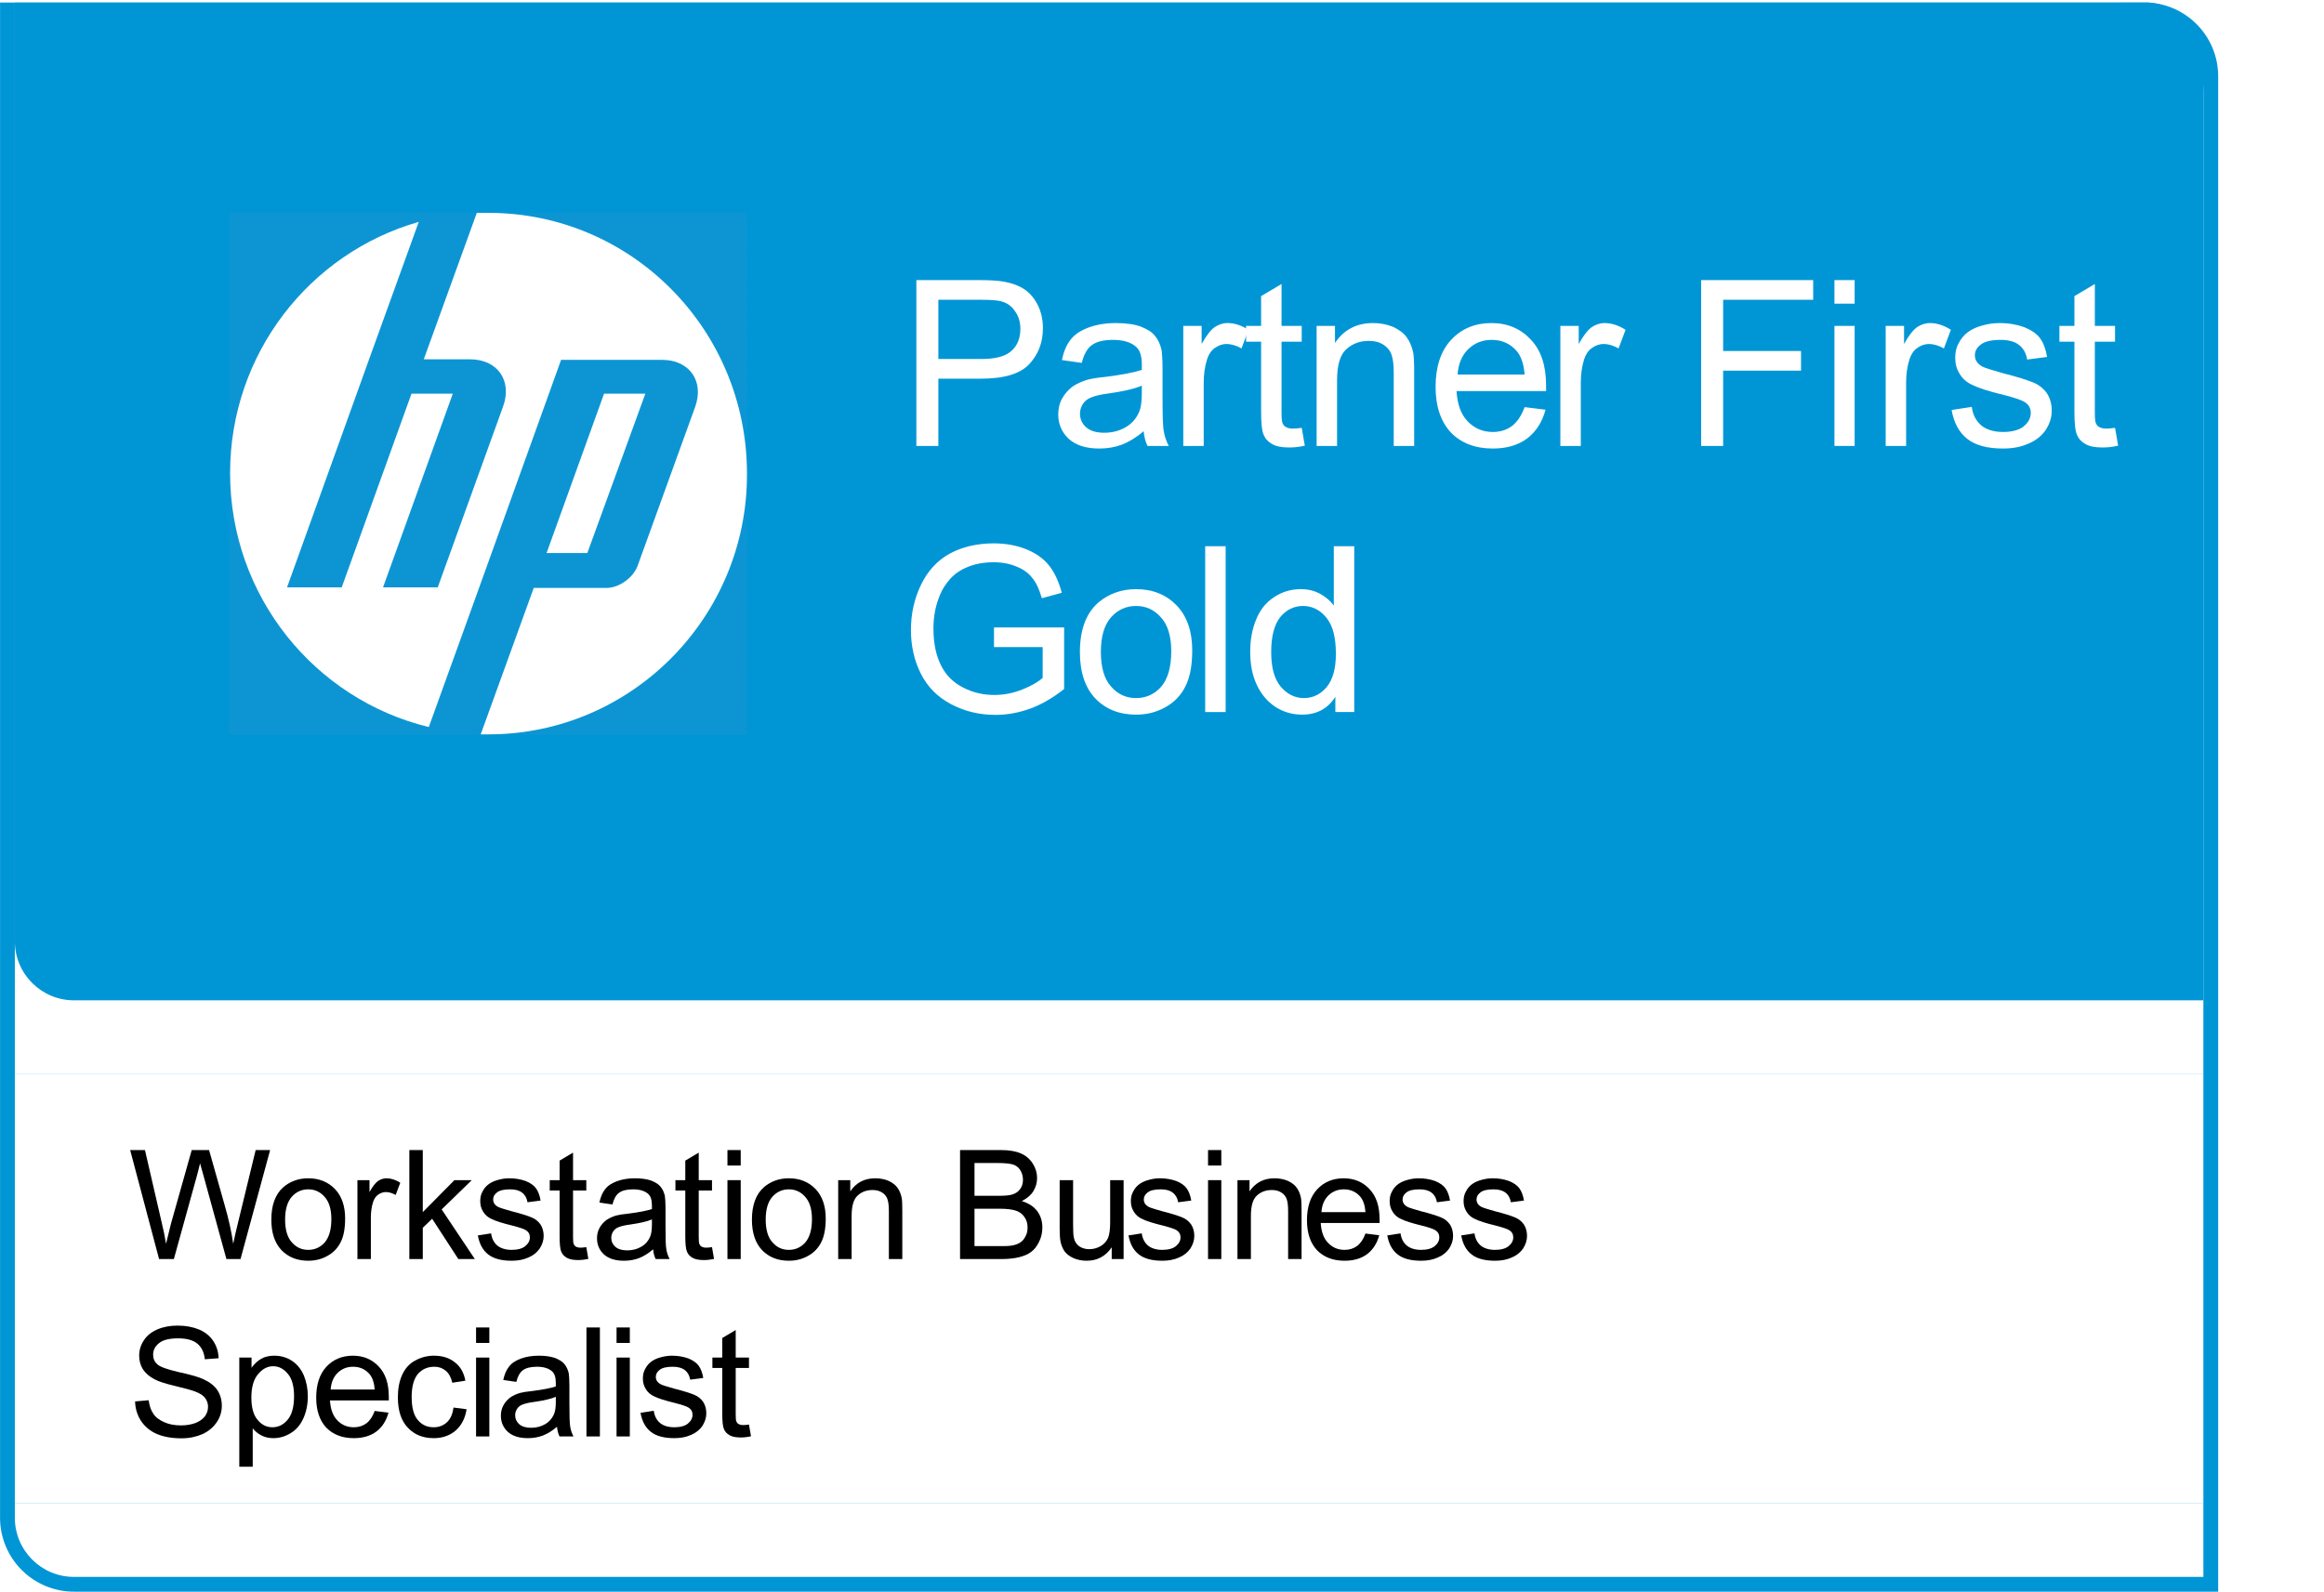 <?xml version="1.0" encoding="UTF-8" standalone="no"?>
<!DOCTYPE svg PUBLIC "-//W3C//DTD SVG 1.1//EN" "http://www.w3.org/Graphics/SVG/1.1/DTD/svg11.dtd">
<svg width="100%" height="100%" viewBox="0 0 181 124" version="1.1" xmlns="http://www.w3.org/2000/svg" xmlns:xlink="http://www.w3.org/1999/xlink" xml:space="preserve" xmlns:serif="http://www.serif.com/" style="fill-rule:evenodd;clip-rule:evenodd;stroke-linejoin:round;stroke-miterlimit:2;">
    <g>
        <rect x="0" y="-4.418" width="533.238" height="128.418" style="fill:white;"/>
        <clipPath id="_clip1">
            <rect x="0" y="0.2" width="172.8" height="123.8"/>
        </clipPath>
        <g clip-path="url(#_clip1)">
            <clipPath id="_clip2">
                <path d="M0.004,0.189L167,0.189C170.179,0.189 172.759,2.769 172.759,5.947L172.759,123.996L5.763,123.996C2.584,123.996 0.004,121.416 0.004,118.238L0.004,0.189Z"/>
            </clipPath>
            <g clip-path="url(#_clip2)">
                <rect x="0.004" y="0.189" width="172.754" height="123.807" style="fill:rgb(0,150,214);"/>
            </g>
        </g>
        <clipPath id="_clip3">
            <rect x="0" y="0.2" width="172.8" height="123.8"/>
        </clipPath>
        <g clip-path="url(#_clip3)">
            <clipPath id="_clip4">
                <path d="M1.156,0.189L164.696,0.189C168.511,0.189 171.607,3.284 171.607,7.099L171.607,83.687L1.156,83.687L1.156,0.189Z"/>
            </clipPath>
            <g clip-path="url(#_clip4)">
                <rect x="1.156" y="0.189" width="170.45" height="83.498" style="fill:white;"/>
            </g>
        </g>
        <clipPath id="_clip5">
            <rect x="0" y="0.2" width="172.8" height="123.8"/>
        </clipPath>
        <g clip-path="url(#_clip5)">
            <clipPath id="_clip6">
                <path d="M1.156,0.189L167,0.189C169.543,0.189 171.607,2.252 171.607,4.795L171.607,77.928L5.763,77.928C3.22,77.928 1.156,75.865 1.156,73.322L1.156,0.189Z"/>
            </clipPath>
            <g clip-path="url(#_clip6)">
                <rect x="1.156" y="0.189" width="170.45" height="77.739" style="fill:rgb(0,150,214);"/>
            </g>
        </g>
        <rect x="1.156" y="83.687" width="170.45" height="33.399" style="fill:white;"/>
        <clipPath id="_clip7">
            <path d="M1.156,117.086L171.607,117.086L171.607,122.844L5.763,122.844C3.22,122.844 1.156,120.781 1.156,118.238L1.156,117.086Z"/>
        </clipPath>
        <g clip-path="url(#_clip7)">
            <rect x="1.156" y="117.086" width="170.45" height="5.758" style="fill:white;"/>
        </g>
        <path d="M71.369,34.74L71.369,21.821L76.246,21.821C77.093,21.821 77.758,21.861 78.201,21.942C78.846,22.063 79.37,22.264 79.794,22.546C80.237,22.849 80.58,23.272 80.842,23.796C81.104,24.34 81.225,24.925 81.225,25.57C81.225,26.658 80.882,27.585 80.177,28.351C79.471,29.117 78.222,29.5 76.388,29.5L73.082,29.5L73.082,34.74L71.369,34.74ZM73.082,27.968L76.408,27.968C77.516,27.968 78.302,27.767 78.766,27.343C79.229,26.94 79.471,26.356 79.471,25.61C79.471,25.086 79.33,24.622 79.048,24.239C78.786,23.836 78.423,23.595 77.98,23.474C77.698,23.393 77.153,23.353 76.388,23.353L73.082,23.353L73.082,27.968Z" style="fill:white;fill-rule:nonzero;"/>
        <path d="M89.07,33.591C88.486,34.095 87.901,34.438 87.377,34.639C86.833,34.841 86.249,34.942 85.624,34.942C84.596,34.942 83.81,34.7 83.246,34.196C82.702,33.692 82.419,33.047 82.419,32.281C82.419,31.818 82.52,31.394 82.742,31.011C82.943,30.649 83.226,30.346 83.548,30.104C83.891,29.883 84.274,29.701 84.697,29.58C84.999,29.5 85.483,29.419 86.108,29.359C87.377,29.197 88.325,29.016 88.929,28.815L88.929,28.391C88.929,27.746 88.788,27.283 88.486,27.021C88.083,26.658 87.478,26.477 86.692,26.477C85.946,26.477 85.402,26.618 85.04,26.88C84.677,27.142 84.415,27.605 84.254,28.27L82.702,28.049C82.843,27.384 83.064,26.86 83.387,26.456C83.709,26.033 84.193,25.731 84.798,25.509C85.402,25.287 86.108,25.167 86.914,25.167C87.72,25.167 88.365,25.267 88.869,25.449C89.353,25.65 89.736,25.872 89.957,26.174C90.199,26.456 90.36,26.819 90.461,27.242C90.501,27.525 90.542,28.008 90.542,28.714L90.542,30.81C90.542,32.301 90.562,33.228 90.643,33.611C90.703,34.014 90.844,34.377 91.025,34.74L89.373,34.74C89.212,34.418 89.111,34.035 89.07,33.591ZM88.929,30.044C88.365,30.286 87.498,30.487 86.35,30.649C85.705,30.729 85.241,30.85 84.959,30.971C84.697,31.072 84.475,31.253 84.334,31.475C84.193,31.697 84.112,31.959 84.112,32.221C84.112,32.644 84.274,33.007 84.596,33.289C84.919,33.571 85.382,33.712 86.007,33.712C86.612,33.712 87.156,33.571 87.619,33.309C88.103,33.047 88.446,32.664 88.667,32.201C88.849,31.858 88.929,31.334 88.929,30.628L88.929,30.044Z" style="fill:white;fill-rule:nonzero;"/>
        <path d="M92.157,34.74L92.157,25.388L93.588,25.388L93.588,26.799C93.951,26.134 94.293,25.711 94.595,25.489C94.898,25.287 95.24,25.167 95.603,25.167C96.147,25.167 96.692,25.348 97.236,25.691L96.692,27.142C96.288,26.92 95.906,26.799 95.523,26.799C95.18,26.799 94.878,26.92 94.595,27.122C94.313,27.323 94.132,27.625 94.011,27.988C93.83,28.553 93.749,29.177 93.749,29.842L93.749,34.74L92.157,34.74Z" style="fill:white;fill-rule:nonzero;"/>
        <path d="M101.382,33.329L101.624,34.72C101.18,34.821 100.777,34.861 100.415,34.861C99.85,34.861 99.407,34.78 99.084,34.599C98.762,34.418 98.54,34.176 98.419,33.873C98.278,33.571 98.218,32.946 98.218,31.999L98.218,26.618L97.049,26.618L97.049,25.388L98.218,25.388L98.218,23.07L99.81,22.123L99.81,25.388L101.382,25.388L101.382,26.618L99.81,26.618L99.81,32.1C99.81,32.543 99.83,32.845 99.89,32.966C99.951,33.107 100.032,33.208 100.152,33.269C100.294,33.349 100.475,33.39 100.697,33.39C100.878,33.39 101.1,33.369 101.382,33.329Z" style="fill:white;fill-rule:nonzero;"/>
        <path d="M102.542,34.74L102.542,25.388L103.973,25.388L103.973,26.718C104.658,25.691 105.646,25.167 106.936,25.167C107.5,25.167 108.024,25.267 108.508,25.469C108.971,25.691 109.334,25.953 109.556,26.275C109.798,26.598 109.959,27.001 110.06,27.444C110.12,27.746 110.14,28.25 110.14,28.996L110.14,34.74L108.548,34.74L108.548,29.056C108.548,28.411 108.488,27.928 108.367,27.605C108.246,27.283 108.024,27.021 107.722,26.839C107.399,26.638 107.037,26.557 106.613,26.557C105.928,26.557 105.344,26.759 104.86,27.202C104.376,27.625 104.134,28.432 104.134,29.641L104.134,34.74L102.542,34.74Z" style="fill:white;fill-rule:nonzero;"/>
        <path d="M118.741,31.717L120.373,31.918C120.111,32.886 119.628,33.631 118.942,34.156C118.237,34.68 117.35,34.942 116.262,34.942C114.891,34.942 113.803,34.518 112.997,33.692C112.211,32.845 111.808,31.656 111.808,30.145C111.808,28.573 112.211,27.343 113.017,26.477C113.823,25.61 114.871,25.167 116.161,25.167C117.411,25.167 118.438,25.61 119.224,26.456C120.031,27.303 120.414,28.492 120.414,30.044L120.414,30.467L113.44,30.467C113.501,31.495 113.783,32.281 114.307,32.825C114.831,33.369 115.476,33.652 116.262,33.652C116.846,33.652 117.35,33.49 117.753,33.188C118.156,32.886 118.499,32.382 118.741,31.717ZM113.521,29.177L118.741,29.177C118.68,28.371 118.479,27.787 118.156,27.384C117.652,26.779 116.987,26.477 116.181,26.477C115.456,26.477 114.851,26.718 114.347,27.202C113.843,27.706 113.581,28.351 113.521,29.177Z" style="fill:white;fill-rule:nonzero;"/>
        <path d="M121.525,34.74L121.525,25.388L122.956,25.388L122.956,26.799C123.319,26.134 123.661,25.711 123.964,25.489C124.266,25.287 124.609,25.167 124.972,25.167C125.516,25.167 126.06,25.348 126.604,25.691L126.06,27.142C125.657,26.92 125.274,26.799 124.891,26.799C124.548,26.799 124.246,26.92 123.964,27.122C123.682,27.323 123.5,27.625 123.379,27.988C123.198,28.553 123.117,29.177 123.117,29.842L123.117,34.74L121.525,34.74Z" style="fill:white;fill-rule:nonzero;"/>
        <path d="M132.49,34.74L132.49,21.821L141.216,21.821L141.216,23.353L134.203,23.353L134.203,27.343L140.269,27.343L140.269,28.875L134.203,28.875L134.203,34.74L132.49,34.74Z" style="fill:white;fill-rule:nonzero;"/>
        <path d="M142.872,23.655L142.872,21.821L144.444,21.821L144.444,23.655L142.872,23.655ZM142.872,34.74L142.872,25.388L144.444,25.388L144.444,34.74L142.872,34.74Z" style="fill:white;fill-rule:nonzero;"/>
        <path d="M146.862,34.74L146.862,25.388L148.293,25.388L148.293,26.799C148.656,26.134 148.999,25.711 149.301,25.489C149.603,25.287 149.946,25.167 150.309,25.167C150.853,25.167 151.397,25.348 151.941,25.691L151.397,27.142C150.994,26.92 150.611,26.799 150.228,26.799C149.885,26.799 149.583,26.92 149.301,27.122C149.019,27.323 148.837,27.625 148.716,27.988C148.535,28.553 148.454,29.177 148.454,29.842L148.454,34.74L146.862,34.74Z" style="fill:white;fill-rule:nonzero;"/>
        <path d="M151.996,31.939L153.568,31.697C153.649,32.321 153.911,32.805 154.314,33.148C154.717,33.47 155.281,33.652 156.007,33.652C156.732,33.652 157.277,33.49 157.619,33.208C157.982,32.906 158.163,32.563 158.163,32.16C158.163,31.797 158.002,31.515 157.68,31.314C157.458,31.173 156.934,30.991 156.067,30.77C154.898,30.487 154.092,30.225 153.649,30.004C153.185,29.802 152.843,29.5 152.621,29.117C152.379,28.734 152.278,28.331 152.278,27.867C152.278,27.444 152.359,27.061 152.56,26.718C152.742,26.356 153.004,26.053 153.326,25.832C153.588,25.65 153.911,25.489 154.354,25.368C154.777,25.247 155.221,25.167 155.725,25.167C156.45,25.167 157.095,25.287 157.659,25.489C158.204,25.711 158.627,25.993 158.889,26.356C159.151,26.718 159.332,27.202 159.433,27.807L157.881,28.008C157.801,27.525 157.599,27.142 157.256,26.88C156.934,26.618 156.45,26.477 155.825,26.477C155.1,26.477 154.576,26.598 154.273,26.839C153.951,27.081 153.81,27.363 153.81,27.686C153.81,27.887 153.87,28.069 153.991,28.23C154.132,28.411 154.334,28.553 154.616,28.653C154.757,28.714 155.241,28.855 156.007,29.077C157.135,29.359 157.921,29.621 158.365,29.802C158.808,29.984 159.151,30.266 159.413,30.628C159.655,30.991 159.796,31.455 159.796,31.999C159.796,32.523 159.635,33.007 159.332,33.49C159.01,33.954 158.566,34.317 157.982,34.559C157.397,34.821 156.753,34.942 156.007,34.942C154.798,34.942 153.87,34.7 153.225,34.196C152.581,33.692 152.177,32.946 151.996,31.939Z" style="fill:white;fill-rule:nonzero;"/>
        <path d="M164.725,33.329L164.967,34.72C164.523,34.821 164.12,34.861 163.757,34.861C163.193,34.861 162.75,34.78 162.427,34.599C162.105,34.418 161.883,34.176 161.762,33.873C161.621,33.571 161.561,32.946 161.561,31.999L161.561,26.618L160.392,26.618L160.392,25.388L161.561,25.388L161.561,23.07L163.153,22.123L163.153,25.388L164.725,25.388L164.725,26.618L163.153,26.618L163.153,32.1C163.153,32.543 163.173,32.845 163.233,32.966C163.294,33.107 163.375,33.208 163.495,33.269C163.637,33.349 163.818,33.39 164.04,33.39C164.221,33.39 164.443,33.369 164.725,33.329Z" style="fill:white;fill-rule:nonzero;"/>
        <path d="M77.415,50.412L77.415,48.88L82.877,48.88L82.877,53.677C82.031,54.342 81.184,54.846 80.277,55.188C79.391,55.511 78.484,55.692 77.536,55.692C76.267,55.692 75.118,55.41 74.09,54.866C73.042,54.322 72.256,53.536 71.732,52.508C71.208,51.48 70.946,50.331 70.946,49.081C70.946,47.812 71.208,46.643 71.732,45.554C72.256,44.466 73.002,43.66 73.989,43.116C74.977,42.592 76.126,42.33 77.395,42.33C78.343,42.33 79.189,42.491 79.935,42.793C80.68,43.096 81.285,43.519 81.708,44.063C82.132,44.587 82.454,45.292 82.696,46.179L81.144,46.602C80.943,45.937 80.721,45.413 80.418,45.051C80.136,44.668 79.733,44.365 79.189,44.144C78.665,43.922 78.06,43.801 77.415,43.801C76.629,43.801 75.964,43.922 75.38,44.164C74.816,44.385 74.352,44.708 74.009,45.091C73.667,45.474 73.385,45.897 73.203,46.361C72.861,47.167 72.699,48.033 72.699,48.961C72.699,50.109 72.901,51.077 73.304,51.863C73.687,52.629 74.271,53.193 75.037,53.576C75.783,53.959 76.589,54.14 77.436,54.14C78.181,54.14 78.907,53.999 79.612,53.717C80.318,53.435 80.842,53.133 81.205,52.81L81.205,50.412L77.415,50.412Z" style="fill:white;fill-rule:nonzero;"/>
        <path d="M84.106,50.795C84.106,49.061 84.59,47.771 85.537,46.945C86.344,46.26 87.331,45.897 88.48,45.897C89.77,45.897 90.818,46.32 91.644,47.167C92.45,48.013 92.854,49.182 92.854,50.654C92.854,51.863 92.672,52.81 92.309,53.495C91.967,54.181 91.443,54.725 90.737,55.108C90.052,55.491 89.306,55.672 88.48,55.672C87.17,55.672 86.122,55.249 85.316,54.422C84.51,53.576 84.106,52.367 84.106,50.795ZM85.739,50.795C85.739,51.984 86.001,52.891 86.525,53.475C87.049,54.08 87.694,54.382 88.48,54.382C89.266,54.382 89.931,54.08 90.455,53.475C90.959,52.871 91.221,51.964 91.221,50.734C91.221,49.585 90.959,48.699 90.435,48.114C89.911,47.509 89.266,47.207 88.48,47.207C87.694,47.207 87.049,47.509 86.525,48.094C86.001,48.699 85.739,49.585 85.739,50.795Z" style="fill:white;fill-rule:nonzero;"/>
        <rect x="93.864" y="42.551" width="1.593" height="12.919" style="fill:white;fill-rule:nonzero;"/>
        <path d="M104.002,55.47L104.002,54.281C103.418,55.208 102.551,55.672 101.402,55.672C100.656,55.672 99.951,55.47 99.326,55.067C98.701,54.644 98.218,54.08 97.875,53.334C97.532,52.609 97.371,51.762 97.371,50.795C97.371,49.868 97.512,49.021 97.835,48.255C98.137,47.509 98.601,46.925 99.225,46.522C99.85,46.099 100.556,45.897 101.321,45.897C101.886,45.897 102.369,46.018 102.813,46.26C103.256,46.502 103.619,46.804 103.881,47.187L103.881,42.551L105.473,42.551L105.473,55.47L104.002,55.47ZM99.004,50.795C99.004,52.004 99.246,52.891 99.749,53.495C100.253,54.08 100.858,54.382 101.543,54.382C102.249,54.382 102.833,54.1 103.317,53.536C103.8,52.951 104.042,52.105 104.042,50.936C104.042,49.646 103.8,48.719 103.297,48.114C102.813,47.509 102.188,47.207 101.483,47.207C100.777,47.207 100.173,47.509 99.709,48.074C99.246,48.658 99.004,49.565 99.004,50.795Z" style="fill:white;fill-rule:nonzero;"/>
        <path d="M12.389,98.083L10.137,89.593L11.29,89.593L12.574,95.156C12.72,95.739 12.839,96.321 12.932,96.891C13.157,95.99 13.276,95.46 13.316,95.328L14.932,89.593L16.283,89.593L17.501,93.898C17.806,94.957 18.031,95.964 18.164,96.891C18.27,96.361 18.415,95.739 18.587,95.05L19.912,89.593L21.038,89.593L18.733,98.083L17.634,98.083L15.859,91.62C15.7,91.077 15.607,90.745 15.581,90.626C15.488,91.01 15.409,91.341 15.329,91.62L13.541,98.083L12.389,98.083Z" style="fill-rule:nonzero;"/>
        <path d="M21.132,95.01C21.132,93.871 21.45,93.023 22.072,92.48C22.602,92.03 23.251,91.792 24.006,91.792C24.854,91.792 25.542,92.07 26.085,92.626C26.615,93.182 26.88,93.951 26.88,94.917C26.88,95.712 26.761,96.335 26.523,96.785C26.297,97.235 25.953,97.593 25.489,97.844C25.039,98.096 24.549,98.215 24.006,98.215C23.145,98.215 22.456,97.937 21.927,97.394C21.397,96.838 21.132,96.043 21.132,95.01ZM22.205,95.01C22.205,95.792 22.377,96.388 22.721,96.772C23.066,97.169 23.49,97.368 24.006,97.368C24.523,97.368 24.96,97.169 25.304,96.772C25.635,96.374 25.807,95.778 25.807,94.97C25.807,94.216 25.635,93.633 25.291,93.249C24.946,92.851 24.523,92.653 24.006,92.653C23.49,92.653 23.066,92.851 22.721,93.235C22.377,93.633 22.205,94.216 22.205,95.01Z" style="fill-rule:nonzero;"/>
        <path d="M27.837,98.083L27.837,91.937L28.778,91.937L28.778,92.865C29.016,92.427 29.241,92.149 29.44,92.004C29.639,91.871 29.864,91.792 30.102,91.792C30.46,91.792 30.817,91.911 31.175,92.136L30.817,93.09C30.552,92.944 30.301,92.865 30.049,92.865C29.824,92.865 29.625,92.944 29.44,93.076C29.254,93.209 29.135,93.408 29.056,93.646C28.937,94.017 28.884,94.427 28.884,94.864L28.884,98.083L27.837,98.083Z" style="fill-rule:nonzero;"/>
        <path d="M31.881,98.083L31.881,89.593L32.928,89.593L32.928,94.427L35.391,91.937L36.742,91.937L34.398,94.216L36.981,98.083L35.696,98.083L33.656,94.944L32.928,95.646L32.928,98.083L31.881,98.083Z" style="fill-rule:nonzero;"/>
        <path d="M37.216,96.242L38.249,96.083C38.302,96.494 38.474,96.811 38.739,97.037C39.004,97.248 39.375,97.368 39.852,97.368C40.329,97.368 40.686,97.262 40.911,97.076C41.15,96.878 41.269,96.652 41.269,96.388C41.269,96.149 41.163,95.964 40.951,95.831C40.805,95.739 40.461,95.619 39.892,95.474C39.123,95.288 38.594,95.116 38.302,94.97C37.998,94.838 37.772,94.639 37.627,94.388C37.468,94.136 37.402,93.871 37.402,93.567C37.402,93.288 37.455,93.037 37.587,92.812C37.706,92.573 37.878,92.375 38.09,92.229C38.263,92.11 38.474,92.004 38.766,91.924C39.044,91.845 39.335,91.792 39.666,91.792C40.143,91.792 40.567,91.871 40.938,92.004C41.295,92.149 41.574,92.335 41.746,92.573C41.918,92.812 42.037,93.129 42.103,93.527L41.084,93.659C41.031,93.341 40.898,93.09 40.673,92.918C40.461,92.745 40.143,92.653 39.733,92.653C39.256,92.653 38.911,92.732 38.713,92.891C38.501,93.05 38.408,93.235 38.408,93.447C38.408,93.58 38.448,93.699 38.527,93.805C38.62,93.924 38.753,94.017 38.938,94.083C39.031,94.123 39.349,94.216 39.852,94.361C40.594,94.547 41.11,94.719 41.401,94.838C41.693,94.957 41.918,95.143 42.09,95.381C42.249,95.619 42.342,95.924 42.342,96.282C42.342,96.626 42.236,96.944 42.037,97.262C41.825,97.566 41.534,97.805 41.15,97.964C40.766,98.136 40.342,98.215 39.852,98.215C39.057,98.215 38.448,98.056 38.024,97.725C37.6,97.394 37.335,96.904 37.216,96.242Z" style="fill-rule:nonzero;"/>
        <path d="M45.663,97.156L45.822,98.07C45.531,98.136 45.266,98.162 45.027,98.162C44.656,98.162 44.365,98.109 44.153,97.99C43.941,97.871 43.796,97.712 43.716,97.513C43.623,97.315 43.584,96.904 43.584,96.282L43.584,92.745L42.815,92.745L42.815,91.937L43.584,91.937L43.584,90.414L44.63,89.792L44.63,91.937L45.663,91.937L45.663,92.745L44.63,92.745L44.63,96.348C44.63,96.639 44.643,96.838 44.683,96.917C44.723,97.01 44.776,97.076 44.855,97.116C44.948,97.169 45.067,97.196 45.213,97.196C45.332,97.196 45.478,97.182 45.663,97.156Z" style="fill-rule:nonzero;"/>
        <path d="M50.866,97.328C50.482,97.659 50.098,97.884 49.754,98.017C49.396,98.149 49.012,98.215 48.602,98.215C47.926,98.215 47.41,98.056 47.039,97.725C46.681,97.394 46.496,96.97 46.496,96.467C46.496,96.162 46.562,95.884 46.708,95.633C46.84,95.394 47.026,95.196 47.237,95.037C47.463,94.891 47.714,94.772 47.992,94.692C48.191,94.639 48.509,94.586 48.919,94.547C49.754,94.441 50.376,94.321 50.774,94.189L50.774,93.911C50.774,93.487 50.681,93.182 50.482,93.01C50.217,92.772 49.82,92.653 49.304,92.653C48.814,92.653 48.456,92.745 48.218,92.918C47.979,93.09 47.807,93.394 47.701,93.831L46.681,93.686C46.774,93.249 46.92,92.904 47.131,92.639C47.343,92.361 47.661,92.163 48.059,92.017C48.456,91.871 48.919,91.792 49.449,91.792C49.979,91.792 50.403,91.858 50.734,91.977C51.052,92.11 51.303,92.255 51.449,92.454C51.608,92.639 51.714,92.878 51.78,93.156C51.807,93.341 51.833,93.659 51.833,94.123L51.833,95.5C51.833,96.48 51.846,97.09 51.899,97.341C51.939,97.606 52.032,97.844 52.151,98.083L51.065,98.083C50.959,97.871 50.893,97.619 50.866,97.328ZM50.774,94.997C50.403,95.156 49.833,95.288 49.078,95.394C48.655,95.447 48.35,95.527 48.165,95.606C47.992,95.672 47.847,95.792 47.754,95.937C47.661,96.083 47.608,96.255 47.608,96.427C47.608,96.705 47.714,96.944 47.926,97.129C48.138,97.315 48.443,97.407 48.853,97.407C49.251,97.407 49.608,97.315 49.913,97.143C50.231,96.97 50.456,96.719 50.602,96.414C50.721,96.189 50.774,95.845 50.774,95.381L50.774,94.997Z" style="fill-rule:nonzero;"/>
        <path d="M55.453,97.156L55.611,98.07C55.32,98.136 55.055,98.162 54.817,98.162C54.446,98.162 54.155,98.109 53.943,97.99C53.731,97.871 53.585,97.712 53.506,97.513C53.413,97.315 53.373,96.904 53.373,96.282L53.373,92.745L52.605,92.745L52.605,91.937L53.373,91.937L53.373,90.414L54.419,89.792L54.419,91.937L55.453,91.937L55.453,92.745L54.419,92.745L54.419,96.348C54.419,96.639 54.433,96.838 54.472,96.917C54.512,97.01 54.565,97.076 54.645,97.116C54.737,97.169 54.857,97.196 55.002,97.196C55.121,97.196 55.267,97.182 55.453,97.156Z" style="fill-rule:nonzero;"/>
        <path d="M56.656,90.798L56.656,89.593L57.689,89.593L57.689,90.798L56.656,90.798ZM56.656,98.083L56.656,91.937L57.689,91.937L57.689,98.083L56.656,98.083Z" style="fill-rule:nonzero;"/>
        <path d="M58.562,95.01C58.562,93.871 58.88,93.023 59.503,92.48C60.032,92.03 60.681,91.792 61.436,91.792C62.284,91.792 62.973,92.07 63.516,92.626C64.045,93.182 64.31,93.951 64.31,94.917C64.31,95.712 64.191,96.335 63.953,96.785C63.728,97.235 63.383,97.593 62.92,97.844C62.469,98.096 61.979,98.215 61.436,98.215C60.575,98.215 59.887,97.937 59.357,97.394C58.827,96.838 58.562,96.043 58.562,95.01ZM59.635,95.01C59.635,95.792 59.807,96.388 60.152,96.772C60.496,97.169 60.92,97.368 61.436,97.368C61.953,97.368 62.39,97.169 62.734,96.772C63.065,96.374 63.238,95.778 63.238,94.97C63.238,94.216 63.065,93.633 62.721,93.249C62.377,92.851 61.953,92.653 61.436,92.653C60.92,92.653 60.496,92.851 60.152,93.235C59.807,93.633 59.635,94.216 59.635,95.01Z" style="fill-rule:nonzero;"/>
        <path d="M65.281,98.083L65.281,91.937L66.221,91.937L66.221,92.812C66.671,92.136 67.32,91.792 68.168,91.792C68.539,91.792 68.883,91.858 69.201,91.99C69.506,92.136 69.744,92.308 69.89,92.52C70.049,92.732 70.155,92.997 70.221,93.288C70.261,93.487 70.274,93.818 70.274,94.308L70.274,98.083L69.228,98.083L69.228,94.348C69.228,93.924 69.188,93.606 69.108,93.394C69.029,93.182 68.883,93.01 68.685,92.891C68.473,92.759 68.234,92.706 67.956,92.706C67.506,92.706 67.122,92.838 66.804,93.129C66.486,93.408 66.327,93.937 66.327,94.732L66.327,98.083L65.281,98.083Z" style="fill-rule:nonzero;"/>
        <path d="M74.772,98.083L74.772,89.593L77.963,89.593C78.612,89.593 79.129,89.686 79.513,89.858C79.91,90.03 80.215,90.295 80.44,90.653C80.665,91.01 80.771,91.381 80.771,91.765C80.771,92.136 80.679,92.467 80.48,92.798C80.281,93.116 79.977,93.368 79.579,93.567C80.096,93.725 80.493,93.977 80.771,94.335C81.049,94.706 81.182,95.129 81.182,95.619C81.182,96.017 81.102,96.388 80.93,96.732C80.771,97.076 80.559,97.341 80.308,97.527C80.069,97.712 79.752,97.844 79.381,97.937C79.01,98.03 78.559,98.083 78.016,98.083L74.772,98.083ZM75.897,93.156L77.738,93.156C78.228,93.156 78.586,93.129 78.811,93.063C79.089,92.984 79.301,92.838 79.447,92.639C79.593,92.441 79.672,92.202 79.672,91.898C79.672,91.62 79.593,91.368 79.46,91.156C79.328,90.944 79.142,90.798 78.891,90.719C78.639,90.639 78.202,90.6 77.593,90.6L75.897,90.6L75.897,93.156ZM75.897,97.076L78.016,97.076C78.387,97.076 78.639,97.063 78.785,97.037C79.036,96.997 79.261,96.917 79.434,96.811C79.606,96.705 79.752,96.547 79.857,96.335C79.977,96.136 80.03,95.898 80.03,95.619C80.03,95.302 79.95,95.037 79.778,94.798C79.619,94.56 79.394,94.401 79.103,94.308C78.811,94.216 78.401,94.163 77.858,94.163L75.897,94.163L75.897,97.076Z" style="fill-rule:nonzero;"/>
        <path d="M86.583,98.083L86.583,97.169C86.106,97.871 85.457,98.215 84.636,98.215C84.265,98.215 83.934,98.149 83.616,98.017C83.298,97.871 83.073,97.699 82.914,97.487C82.768,97.275 82.662,97.023 82.596,96.719C82.556,96.507 82.53,96.189 82.53,95.739L82.53,91.937L83.576,91.937L83.576,95.341C83.576,95.884 83.589,96.255 83.642,96.441C83.695,96.719 83.841,96.931 84.053,97.09C84.265,97.235 84.53,97.315 84.834,97.315C85.152,97.315 85.443,97.235 85.722,97.076C85.987,96.917 86.185,96.705 86.304,96.427C86.41,96.149 86.463,95.752 86.463,95.222L86.463,91.937L87.51,91.937L87.51,98.083L86.583,98.083Z" style="fill-rule:nonzero;"/>
        <path d="M87.891,96.242L88.924,96.083C88.977,96.494 89.149,96.811 89.414,97.037C89.679,97.248 90.049,97.368 90.526,97.368C91.003,97.368 91.361,97.262 91.586,97.076C91.824,96.878 91.943,96.652 91.943,96.388C91.943,96.149 91.837,95.964 91.626,95.831C91.48,95.739 91.135,95.619 90.566,95.474C89.798,95.288 89.268,95.116 88.977,94.97C88.672,94.838 88.447,94.639 88.301,94.388C88.142,94.136 88.076,93.871 88.076,93.567C88.076,93.288 88.129,93.037 88.261,92.812C88.381,92.573 88.553,92.375 88.765,92.229C88.937,92.11 89.149,92.004 89.44,91.924C89.718,91.845 90.01,91.792 90.341,91.792C90.818,91.792 91.241,91.871 91.612,92.004C91.97,92.149 92.248,92.335 92.42,92.573C92.592,92.812 92.712,93.129 92.778,93.527L91.758,93.659C91.705,93.341 91.573,93.09 91.347,92.918C91.135,92.745 90.818,92.653 90.407,92.653C89.93,92.653 89.586,92.732 89.387,92.891C89.175,93.05 89.083,93.235 89.083,93.447C89.083,93.58 89.122,93.699 89.202,93.805C89.294,93.924 89.427,94.017 89.612,94.083C89.705,94.123 90.023,94.216 90.526,94.361C91.268,94.547 91.784,94.719 92.076,94.838C92.367,94.957 92.592,95.143 92.765,95.381C92.923,95.619 93.016,95.924 93.016,96.282C93.016,96.626 92.91,96.944 92.712,97.262C92.5,97.566 92.208,97.805 91.824,97.964C91.44,98.136 91.016,98.215 90.526,98.215C89.732,98.215 89.122,98.056 88.698,97.725C88.275,97.394 88.01,96.904 87.891,96.242Z" style="fill-rule:nonzero;"/>
        <path d="M94.086,90.798L94.086,89.593L95.119,89.593L95.119,90.798L94.086,90.798ZM94.086,98.083L94.086,91.937L95.119,91.937L95.119,98.083L94.086,98.083Z" style="fill-rule:nonzero;"/>
        <path d="M96.377,98.083L96.377,91.937L97.317,91.937L97.317,92.812C97.767,92.136 98.416,91.792 99.264,91.792C99.635,91.792 99.979,91.858 100.297,91.99C100.602,92.136 100.84,92.308 100.986,92.52C101.145,92.732 101.251,92.997 101.317,93.288C101.356,93.487 101.37,93.818 101.37,94.308L101.37,98.083L100.323,98.083L100.323,94.348C100.323,93.924 100.284,93.606 100.204,93.394C100.125,93.182 99.979,93.01 99.78,92.891C99.568,92.759 99.33,92.706 99.052,92.706C98.602,92.706 98.218,92.838 97.9,93.129C97.582,93.408 97.423,93.937 97.423,94.732L97.423,98.083L96.377,98.083Z" style="fill-rule:nonzero;"/>
        <path d="M106.347,96.096L107.419,96.229C107.247,96.864 106.929,97.354 106.479,97.699C106.015,98.043 105.433,98.215 104.717,98.215C103.817,98.215 103.102,97.937 102.572,97.394C102.055,96.838 101.79,96.056 101.79,95.063C101.79,94.03 102.055,93.222 102.585,92.653C103.115,92.083 103.804,91.792 104.651,91.792C105.472,91.792 106.148,92.083 106.664,92.639C107.194,93.196 107.446,93.977 107.446,94.997L107.446,95.275L102.863,95.275C102.903,95.951 103.088,96.467 103.433,96.825C103.777,97.182 104.201,97.368 104.717,97.368C105.102,97.368 105.433,97.262 105.698,97.063C105.962,96.864 106.188,96.533 106.347,96.096ZM102.916,94.427L106.347,94.427C106.307,93.898 106.174,93.514 105.962,93.249C105.631,92.851 105.194,92.653 104.664,92.653C104.188,92.653 103.79,92.812 103.459,93.129C103.128,93.461 102.956,93.884 102.916,94.427Z" style="fill-rule:nonzero;"/>
        <path d="M108.045,96.242L109.078,96.083C109.131,96.494 109.304,96.811 109.568,97.037C109.833,97.248 110.204,97.368 110.681,97.368C111.158,97.368 111.515,97.262 111.741,97.076C111.979,96.878 112.098,96.652 112.098,96.388C112.098,96.149 111.992,95.964 111.78,95.831C111.635,95.739 111.29,95.619 110.721,95.474C109.953,95.288 109.423,95.116 109.131,94.97C108.827,94.838 108.602,94.639 108.456,94.388C108.297,94.136 108.231,93.871 108.231,93.567C108.231,93.288 108.284,93.037 108.416,92.812C108.535,92.573 108.708,92.375 108.919,92.229C109.092,92.11 109.304,92.004 109.595,91.924C109.873,91.845 110.164,91.792 110.496,91.792C110.972,91.792 111.396,91.871 111.767,92.004C112.125,92.149 112.403,92.335 112.575,92.573C112.747,92.812 112.866,93.129 112.933,93.527L111.913,93.659C111.86,93.341 111.727,93.09 111.502,92.918C111.29,92.745 110.972,92.653 110.562,92.653C110.085,92.653 109.741,92.732 109.542,92.891C109.33,93.05 109.237,93.235 109.237,93.447C109.237,93.58 109.277,93.699 109.357,93.805C109.449,93.924 109.582,94.017 109.767,94.083C109.86,94.123 110.178,94.216 110.681,94.361C111.423,94.547 111.939,94.719 112.231,94.838C112.522,94.957 112.747,95.143 112.919,95.381C113.078,95.619 113.171,95.924 113.171,96.282C113.171,96.626 113.065,96.944 112.866,97.262C112.654,97.566 112.363,97.805 111.979,97.964C111.595,98.136 111.171,98.215 110.681,98.215C109.886,98.215 109.277,98.056 108.853,97.725C108.429,97.394 108.165,96.904 108.045,96.242Z" style="fill-rule:nonzero;"/>
        <path d="M113.804,96.242L114.837,96.083C114.89,96.494 115.062,96.811 115.327,97.037C115.592,97.248 115.963,97.368 116.44,97.368C116.916,97.368 117.274,97.262 117.499,97.076C117.738,96.878 117.857,96.652 117.857,96.388C117.857,96.149 117.751,95.964 117.539,95.831C117.393,95.739 117.049,95.619 116.479,95.474C115.711,95.288 115.181,95.116 114.89,94.97C114.585,94.838 114.36,94.639 114.215,94.388C114.056,94.136 113.989,93.871 113.989,93.567C113.989,93.288 114.042,93.037 114.175,92.812C114.294,92.573 114.466,92.375 114.678,92.229C114.85,92.11 115.062,92.004 115.354,91.924C115.632,91.845 115.923,91.792 116.254,91.792C116.731,91.792 117.155,91.871 117.526,92.004C117.883,92.149 118.161,92.335 118.334,92.573C118.506,92.812 118.625,93.129 118.691,93.527L117.671,93.659C117.618,93.341 117.486,93.09 117.261,92.918C117.049,92.745 116.731,92.653 116.32,92.653C115.844,92.653 115.499,92.732 115.301,92.891C115.089,93.05 114.996,93.235 114.996,93.447C114.996,93.58 115.036,93.699 115.115,93.805C115.208,93.924 115.34,94.017 115.526,94.083C115.618,94.123 115.936,94.216 116.44,94.361C117.181,94.547 117.698,94.719 117.989,94.838C118.281,94.957 118.506,95.143 118.678,95.381C118.837,95.619 118.93,95.924 118.93,96.282C118.93,96.626 118.824,96.944 118.625,97.262C118.413,97.566 118.122,97.805 117.738,97.964C117.353,98.136 116.93,98.215 116.44,98.215C115.645,98.215 115.036,98.056 114.612,97.725C114.188,97.394 113.923,96.904 113.804,96.242Z" style="fill-rule:nonzero;"/>
        <path d="M10.521,109.175L11.581,109.082C11.634,109.506 11.753,109.864 11.939,110.128C12.111,110.407 12.402,110.618 12.786,110.791C13.17,110.963 13.607,111.042 14.097,111.042C14.521,111.042 14.892,110.976 15.223,110.857C15.554,110.724 15.793,110.552 15.965,110.327C16.124,110.102 16.203,109.864 16.203,109.599C16.203,109.334 16.124,109.095 15.965,108.897C15.819,108.698 15.554,108.539 15.21,108.407C14.972,108.314 14.468,108.168 13.687,107.983C12.905,107.797 12.349,107.625 12.045,107.453C11.634,107.241 11.329,106.976 11.131,106.672C10.932,106.354 10.839,105.996 10.839,105.612C10.839,105.175 10.959,104.778 11.21,104.407C11.449,104.036 11.806,103.758 12.27,103.559C12.733,103.36 13.263,103.268 13.833,103.268C14.468,103.268 15.025,103.374 15.501,103.572C15.978,103.771 16.349,104.076 16.614,104.473C16.866,104.857 17.011,105.307 17.025,105.811L15.952,105.89C15.899,105.347 15.7,104.95 15.369,104.672C15.025,104.394 14.535,104.261 13.872,104.261C13.197,104.261 12.694,104.38 12.389,104.632C12.071,104.884 11.925,105.188 11.925,105.533C11.925,105.837 12.031,106.089 12.257,106.288C12.468,106.486 13.038,106.685 13.952,106.897C14.866,107.095 15.501,107.281 15.833,107.44C16.323,107.665 16.693,107.943 16.932,108.301C17.157,108.645 17.276,109.056 17.276,109.506C17.276,109.956 17.157,110.38 16.892,110.777C16.627,111.175 16.256,111.493 15.78,111.718C15.289,111.93 14.746,112.049 14.137,112.049C13.369,112.049 12.733,111.93 12.204,111.705C11.687,111.479 11.29,111.148 10.985,110.698C10.694,110.248 10.535,109.744 10.521,109.175Z" style="fill-rule:nonzero;"/>
        <path d="M18.637,114.261L18.637,105.758L19.59,105.758L19.59,106.552C19.816,106.248 20.067,106.009 20.345,105.85C20.623,105.692 20.968,105.612 21.365,105.612C21.895,105.612 22.359,105.758 22.756,106.023C23.153,106.288 23.458,106.672 23.67,107.162C23.868,107.652 23.974,108.195 23.974,108.777C23.974,109.413 23.855,109.983 23.63,110.486C23.405,110.989 23.087,111.373 22.65,111.638C22.226,111.903 21.763,112.036 21.299,112.036C20.941,112.036 20.637,111.969 20.359,111.824C20.08,111.678 19.855,111.493 19.683,111.267L19.683,114.261L18.637,114.261ZM19.577,108.87C19.577,109.652 19.736,110.234 20.067,110.618C20.385,111.003 20.769,111.188 21.219,111.188C21.683,111.188 22.08,110.989 22.411,110.592C22.729,110.208 22.902,109.599 22.902,108.777C22.902,107.996 22.743,107.4 22.411,107.016C22.094,106.632 21.71,106.433 21.272,106.433C20.822,106.433 20.438,106.645 20.094,107.056C19.749,107.466 19.577,108.076 19.577,108.87Z" style="fill-rule:nonzero;"/>
        <path d="M29.183,109.917L30.256,110.049C30.084,110.685 29.766,111.175 29.315,111.519C28.852,111.863 28.269,112.036 27.554,112.036C26.653,112.036 25.938,111.758 25.408,111.214C24.892,110.658 24.627,109.877 24.627,108.883C24.627,107.85 24.892,107.042 25.422,106.473C25.951,105.903 26.64,105.612 27.488,105.612C28.309,105.612 28.984,105.903 29.501,106.46C30.031,107.016 30.282,107.797 30.282,108.817L30.282,109.095L25.7,109.095C25.739,109.771 25.925,110.287 26.269,110.645C26.614,111.003 27.037,111.188 27.554,111.188C27.938,111.188 28.269,111.082 28.534,110.883C28.799,110.685 29.024,110.354 29.183,109.917ZM25.753,108.248L29.183,108.248C29.143,107.718 29.011,107.334 28.799,107.069C28.468,106.672 28.031,106.473 27.501,106.473C27.024,106.473 26.627,106.632 26.296,106.95C25.965,107.281 25.792,107.705 25.753,108.248Z" style="fill-rule:nonzero;"/>
        <path d="M35.319,109.652L36.339,109.784C36.233,110.486 35.941,111.042 35.491,111.44C35.027,111.837 34.458,112.036 33.782,112.036C32.948,112.036 32.272,111.771 31.756,111.214C31.239,110.671 30.988,109.877 30.988,108.857C30.988,108.181 31.094,107.612 31.319,107.109C31.544,106.619 31.875,106.235 32.325,105.996C32.776,105.745 33.266,105.612 33.796,105.612C34.458,105.612 35.001,105.784 35.425,106.129C35.862,106.46 36.127,106.937 36.246,107.559L35.226,107.718C35.133,107.307 34.961,106.989 34.723,106.791C34.471,106.579 34.18,106.473 33.835,106.473C33.306,106.473 32.882,106.658 32.551,107.029C32.233,107.413 32.061,108.009 32.061,108.817C32.061,109.652 32.219,110.248 32.537,110.618C32.855,111.003 33.266,111.188 33.782,111.188C34.18,111.188 34.524,111.056 34.802,110.804C35.08,110.552 35.252,110.168 35.319,109.652Z" style="fill-rule:nonzero;"/>
        <path d="M37.077,104.619L37.077,103.413L38.111,103.413L38.111,104.619L37.077,104.619ZM37.077,111.903L37.077,105.758L38.111,105.758L38.111,111.903L37.077,111.903Z" style="fill-rule:nonzero;"/>
        <path d="M43.38,111.148C42.996,111.479 42.612,111.705 42.268,111.837C41.91,111.969 41.526,112.036 41.116,112.036C40.44,112.036 39.924,111.877 39.553,111.546C39.195,111.214 39.01,110.791 39.01,110.287C39.01,109.983 39.076,109.705 39.222,109.453C39.354,109.215 39.54,109.016 39.751,108.857C39.977,108.711 40.228,108.592 40.506,108.513C40.705,108.46 41.023,108.407 41.434,108.367C42.268,108.261 42.89,108.142 43.288,108.009L43.288,107.731C43.288,107.307 43.195,107.003 42.996,106.831C42.731,106.592 42.334,106.473 41.818,106.473C41.328,106.473 40.97,106.566 40.732,106.738C40.493,106.91 40.321,107.215 40.215,107.652L39.195,107.506C39.288,107.069 39.434,106.725 39.646,106.46C39.857,106.182 40.175,105.983 40.573,105.837C40.97,105.692 41.434,105.612 41.963,105.612C42.493,105.612 42.917,105.678 43.248,105.797C43.566,105.93 43.818,106.076 43.963,106.274C44.122,106.46 44.228,106.698 44.294,106.976C44.321,107.162 44.347,107.48 44.347,107.943L44.347,109.321C44.347,110.301 44.361,110.91 44.414,111.162C44.453,111.426 44.546,111.665 44.665,111.903L43.579,111.903C43.473,111.691 43.407,111.44 43.38,111.148ZM43.288,108.817C42.917,108.976 42.347,109.109 41.592,109.215C41.169,109.268 40.864,109.347 40.679,109.426C40.506,109.493 40.361,109.612 40.268,109.758C40.175,109.903 40.122,110.075 40.122,110.248C40.122,110.526 40.228,110.764 40.44,110.95C40.652,111.135 40.957,111.228 41.367,111.228C41.765,111.228 42.122,111.135 42.427,110.963C42.745,110.791 42.97,110.539 43.116,110.234C43.235,110.009 43.288,109.665 43.288,109.201L43.288,108.817Z" style="fill-rule:nonzero;"/>
        <rect x="45.675" y="103.413" width="1.047" height="8.49" style="fill-rule:nonzero;"/>
        <path d="M48.019,104.619L48.019,103.413L49.052,103.413L49.052,104.619L48.019,104.619ZM48.019,111.903L48.019,105.758L49.052,105.758L49.052,111.903L48.019,111.903Z" style="fill-rule:nonzero;"/>
        <path d="M49.885,110.062L50.918,109.903C50.971,110.314 51.143,110.632 51.408,110.857C51.673,111.069 52.043,111.188 52.52,111.188C52.997,111.188 53.355,111.082 53.58,110.897C53.818,110.698 53.937,110.473 53.937,110.208C53.937,109.97 53.831,109.784 53.62,109.652C53.474,109.559 53.13,109.44 52.56,109.294C51.792,109.109 51.262,108.936 50.971,108.791C50.666,108.658 50.441,108.46 50.295,108.208C50.136,107.956 50.07,107.691 50.07,107.387C50.07,107.109 50.123,106.857 50.255,106.632C50.375,106.393 50.547,106.195 50.759,106.049C50.931,105.93 51.143,105.824 51.434,105.745C51.712,105.665 52.004,105.612 52.335,105.612C52.812,105.612 53.235,105.692 53.606,105.824C53.964,105.97 54.242,106.155 54.414,106.393C54.586,106.632 54.706,106.95 54.772,107.347L53.752,107.48C53.699,107.162 53.567,106.91 53.341,106.738C53.13,106.566 52.812,106.473 52.401,106.473C51.924,106.473 51.58,106.552 51.381,106.711C51.169,106.87 51.077,107.056 51.077,107.268C51.077,107.4 51.116,107.519 51.196,107.625C51.289,107.744 51.421,107.837 51.606,107.903C51.699,107.943 52.017,108.036 52.52,108.181C53.262,108.367 53.779,108.539 54.07,108.658C54.361,108.777 54.586,108.963 54.759,109.201C54.918,109.44 55.01,109.744 55.01,110.102C55.01,110.446 54.904,110.764 54.706,111.082C54.494,111.387 54.202,111.625 53.818,111.784C53.434,111.956 53.01,112.036 52.52,112.036C51.726,112.036 51.116,111.877 50.693,111.546C50.269,111.214 50.004,110.724 49.885,110.062Z" style="fill-rule:nonzero;"/>
        <path d="M58.332,110.976L58.491,111.89C58.199,111.956 57.935,111.983 57.696,111.983C57.325,111.983 57.034,111.93 56.822,111.81C56.61,111.691 56.464,111.532 56.385,111.334C56.292,111.135 56.252,110.724 56.252,110.102L56.252,106.566L55.484,106.566L55.484,105.758L56.252,105.758L56.252,104.235L57.299,103.612L57.299,105.758L58.332,105.758L58.332,106.566L57.299,106.566L57.299,110.168C57.299,110.46 57.312,110.658 57.352,110.738C57.392,110.83 57.444,110.897 57.524,110.936C57.617,110.989 57.736,111.016 57.882,111.016C58.001,111.016 58.146,111.003 58.332,110.976Z" style="fill-rule:nonzero;"/>
        <g>
            <clipPath id="_clip8">
                <rect x="17.855" y="16.584" width="40.321" height="40.625"/>
            </clipPath>
            <g clip-path="url(#_clip8)">
                <path d="M58.176,57.209L17.855,57.209L17.855,16.584L58.154,16.584L58.176,57.209Z" style="fill:rgb(13,149,211);fill-rule:nonzero;"/>
                <path d="M50.263,30.667L47.046,30.667L42.569,43.082L45.743,43.082L50.263,30.667ZM38.048,57.209L37.439,57.209L41.569,45.802L47.22,45.802C48.22,45.802 49.307,45.013 49.655,44.091L54.133,31.72C54.872,29.702 53.698,28.034 51.568,28.034L43.7,28.034L37.135,46.285L33.396,56.638C24.528,54.488 17.921,46.46 17.921,36.852C17.921,27.552 24.137,19.698 32.614,17.286L28.745,27.991L22.355,45.758L26.615,45.758L32.049,30.667L35.266,30.667L29.832,45.758L34.092,45.758L39.179,31.676C39.918,29.657 38.744,27.991 36.613,27.991L33.005,27.991L37.135,16.584L38.048,16.584C49.177,16.584 58.176,25.665 58.176,36.896C58.219,48.083 49.177,57.209 38.048,57.209Z" style="fill:white;fill-rule:nonzero;"/>
            </g>
        </g>
    </g>
</svg>
